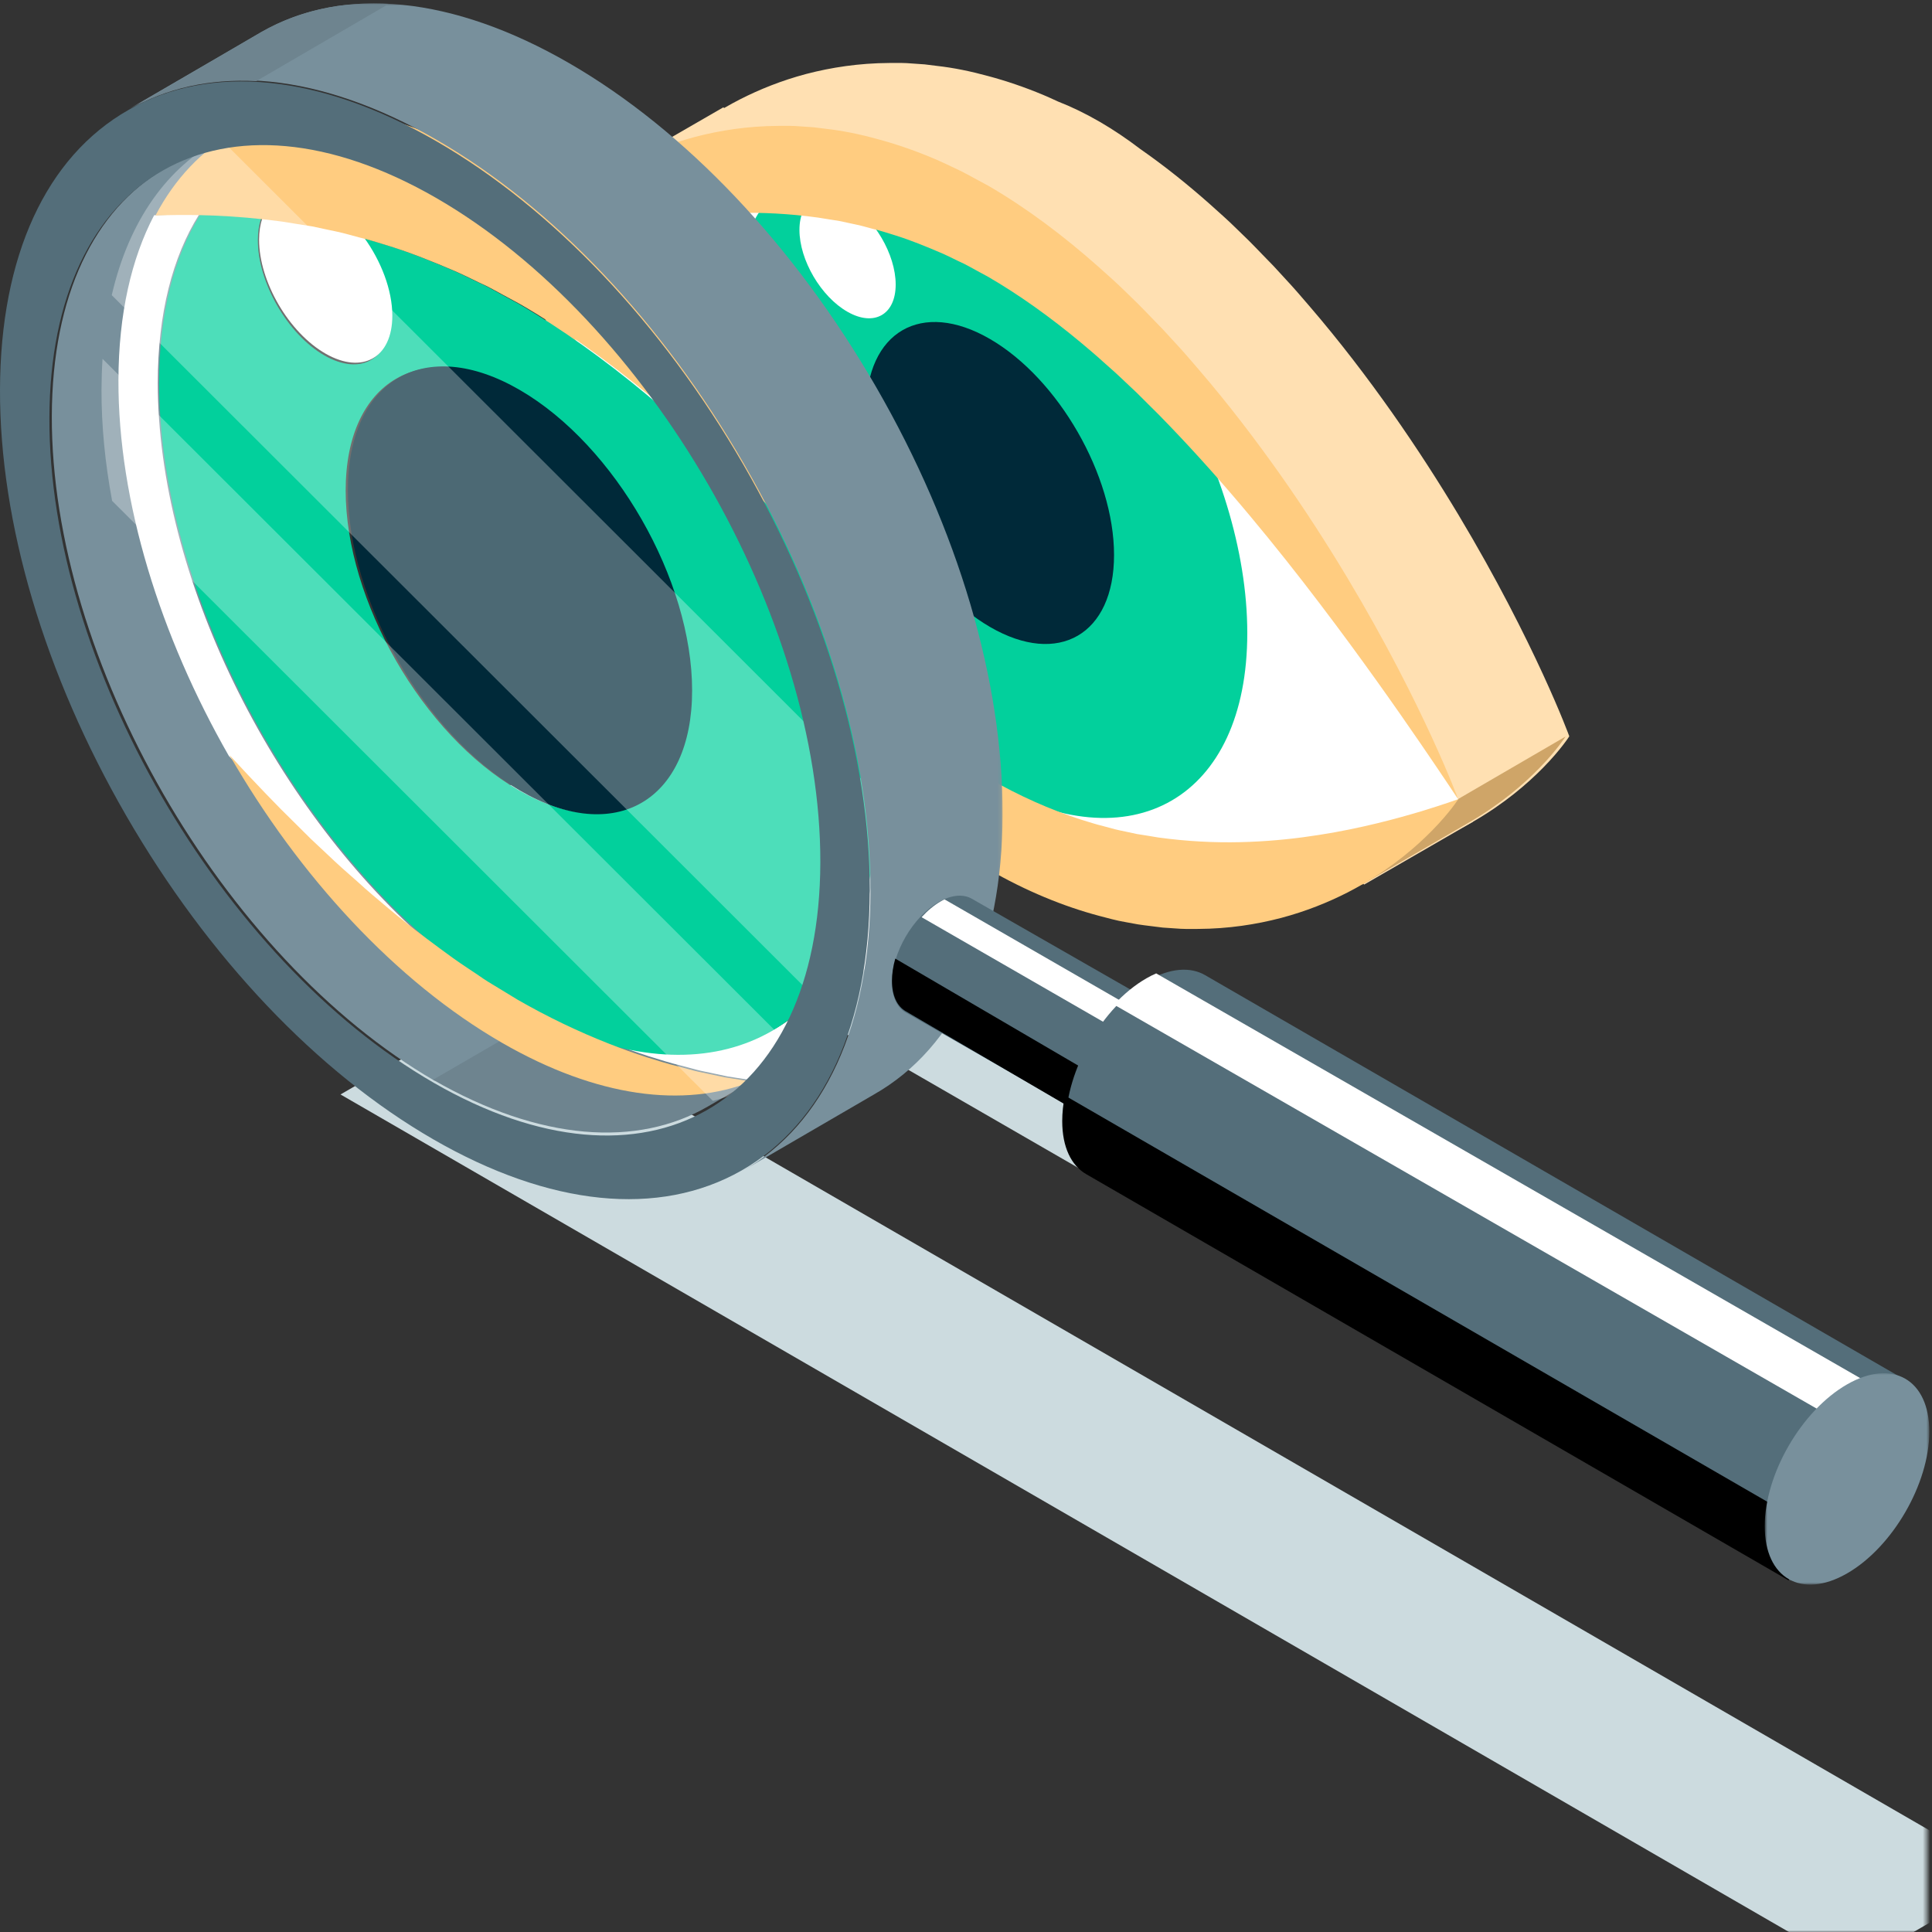 <?xml version="1.0" encoding="UTF-8"?>
<svg width="522px" height="522px" viewBox="0 0 522 522" version="1.1" xmlns="http://www.w3.org/2000/svg" xmlns:xlink="http://www.w3.org/1999/xlink">
    <rect x="0" y="0" width="522" height="522" fill="#333333" stroke="none"/>
    <!-- Generator: Sketch 61 (89581) - https://sketch.com -->
    <title>Page Icon</title>
    <desc>Created with Sketch.</desc>
    <defs>
        <polygon id="path-1" points="0.645 0.264 451.561 0.264 451.561 261 0.645 261"></polygon>
        <polygon id="path-3" points="0.904 0.915 236.894 0.915 236.894 316.435 0.904 316.435"></polygon>
        <polygon id="path-5" points="0.805 0.027 45.272 0.027 45.272 57.142 0.805 57.142"></polygon>
        <polygon id="path-7" points="0.895 0.927 71.054 0.927 71.054 29.614 0.895 29.614"></polygon>
    </defs>
    <g id="UI" stroke="none" stroke-width="1" fill="none" fill-rule="evenodd">
        <g id="Tedavi-Detayları" transform="translate(-908, -104)">
            <g id="[-Header-]">
                <g id="Page-Title">
                    <g id="Background">
                        <g id="Page-Icon" transform="translate(907, 104)">
                            <g id="Group-3" transform="translate(70, 261)">
                                <mask id="mask-2" fill="white">
                                    <use xlink:href="#path-1"></use>
                                </mask>
                                <g id="Clip-2"></g>
                                <polygon id="Fill-1" fill="#CCDBDF" mask="url(#mask-2)" points="431.188 270.737 23 34.707 65.729 10 473.916 246.03"></polygon>
                            </g>
                            <polygon id="Fill-4" fill="#CCDBDF" points="343.384 345 126 219.58 168.616 195 386 320.414"></polygon>
                            <path d="M171,52.098 C171,52.098 173.227,48.523 178.096,43.568 C182.319,39.267 188.521,33.89 196.922,29.031 C198.198,28.293 199.531,27.567 200.914,26.857 C206.143,24.189 212.109,21.768 218.829,19.983 C225.565,18.226 233.044,17.061 241.287,17.016 C243.345,16.993 245.42,16.965 247.596,17.168 C248.675,17.246 249.755,17.32 250.84,17.393 C251.948,17.528 253.061,17.669 254.18,17.81 C258.628,18.305 263.284,19.256 268.069,20.574 C272.849,21.852 277.769,23.519 282.779,25.607 C284.072,26.148 285.421,26.762 286.782,27.398 C290.437,28.822 294.182,30.624 298,32.831 C301.767,35.01 305.467,37.499 309.072,40.252 C315.51,44.734 321.841,49.784 327.931,55.195 C330.309,57.34 332.699,59.417 334.993,61.692 C336.146,62.812 337.299,63.933 338.446,65.048 C339.587,66.174 340.695,67.35 341.814,68.499 C342.933,69.648 344.041,70.796 345.154,71.939 C346.239,73.116 347.319,74.292 348.399,75.469 C350.569,77.783 352.649,80.216 354.702,82.608 C362.945,92.186 370.424,101.999 377.154,111.548 C383.879,121.103 389.84,130.415 395.075,139.131 C405.528,156.579 413.029,171.629 417.898,182.202 C422.768,192.787 425,198.93 425,198.941 C425,198.941 422.768,202.505 417.898,207.454 C413.681,211.739 407.485,217.105 399.106,221.947 C397.813,222.69 396.469,223.427 395.075,224.142 C389.84,226.811 383.879,229.227 377.154,231.011 C370.424,232.774 362.945,233.945 354.702,233.984 C352.649,234.007 350.569,234.035 348.399,233.838 C347.319,233.765 346.239,233.691 345.154,233.613 C344.041,233.477 342.933,233.337 341.814,233.202 C340.695,233.05 339.587,232.948 338.446,232.745 C337.299,232.537 336.146,232.329 334.993,232.121 C332.699,231.743 330.309,231.051 327.931,230.443 C318.378,227.892 308.239,223.771 298,217.865 L294.193,215.522 C293.007,214.779 291.933,214.16 290.651,213.304 C288.025,211.508 285.303,209.701 282.779,207.826 C277.769,204.121 272.849,200.101 268.069,195.856 C263.284,191.644 258.628,187.208 254.18,182.563 C253.061,181.409 251.948,180.266 250.84,179.117 C249.755,177.94 248.675,176.764 247.596,175.587 C245.42,173.278 243.345,170.846 241.287,168.448 C233.044,158.876 225.565,149.057 218.829,139.514 C212.109,129.953 206.143,120.641 200.914,111.925 C190.455,94.466 182.96,79.416 178.096,68.837 C173.227,58.246 171,52.098 171,52.098" id="Fill-6" fill="#FFE0B2"></path>
                            <polygon id="Fill-8" fill="#FFE0B2" points="167 45.989 196.436 29 399 222.011 369.57 239"></polygon>
                            <path d="M361,231.289 L392.866,216.86 L394.789,215.992 L424,199 C424,199 423.435,199.879 422.273,201.399 C421.11,202.909 419.354,205.038 416.922,207.516 C412.741,211.808 406.569,217.164 398.244,222.019 L369.034,239 L361,231.289 Z" id="Fill-10" fill="#CFA568"></path>
                            <path d="M141,69.071 C141,69.071 197.858,181.993 267.997,222.541 C338.142,263.1 395,215.931 395,215.931 C395,215.931 338.142,103.009 267.997,62.455 C197.858,21.901 141,69.071 141,69.071" id="Fill-12" fill="#FFFFFF"></path>
                            <path d="M198,90.218 C198,134.854 229.342,189.123 268,211.441 C306.658,233.759 338,215.665 338,171.035 C338,126.405 306.658,73.067 268,50.755 C229.342,28.437 198,45.588 198,90.218" id="Fill-14" fill="#02D09C"></path>
                            <path d="M235,111.052 C235,132.533 249.996,158.659 268.497,169.399 C286.999,180.14 302,171.433 302,149.952 C302,128.465 286.999,102.339 268.497,91.604 C249.996,80.858 235,89.564 235,111.052" id="Fill-16" fill="#002939"></path>
                            <path d="M395,215.922 C395,215.922 391.328,217.274 384.845,219.246 C381.595,220.209 377.648,221.342 373.06,222.446 C368.477,223.556 363.27,224.671 357.501,225.567 C351.744,226.485 345.424,227.189 338.626,227.459 C331.839,227.741 324.557,227.538 316.916,226.648 C315.954,226.53 314.993,226.406 314.031,226.288 C313.059,226.13 312.086,225.967 311.107,225.803 C310.135,225.651 309.151,225.499 308.172,225.341 C307.177,225.127 306.187,224.913 305.187,224.699 C304.186,224.479 303.196,224.305 302.184,224.04 C301.172,223.764 300.16,223.494 299.148,223.218 C297.129,222.739 295.077,222.063 293.024,221.432 C284.798,218.762 276.375,215.055 268.003,210.227 L264.837,208.289 C263.701,207.585 262.447,206.864 261.413,206.177 C259.417,204.763 257.499,203.58 255.436,202.087 C251.264,199.051 247.086,195.935 242.981,192.465 C240.929,190.725 238.877,189.04 236.864,187.164 C235.846,186.263 234.834,185.367 233.822,184.472 C232.81,183.565 231.82,182.59 230.819,181.661 C229.824,180.72 228.829,179.779 227.839,178.85 C226.855,177.869 225.877,176.889 224.904,175.92 C223.925,174.946 222.947,173.977 221.98,173.008 C221.013,172.016 220.051,171.025 219.095,170.039 C211.454,162.09 204.172,153.866 197.391,145.731 C190.593,137.608 184.273,129.586 178.516,122.015 C172.746,114.444 167.54,107.307 162.957,100.901 C158.369,94.491 154.416,88.795 151.166,84.069 C144.677,74.605 141,69 141,69 C141,69 143.227,75.152 148.096,85.748 C152.965,96.333 160.461,111.396 170.913,128.86 C176.143,137.58 182.108,146.897 188.828,156.463 C195.564,166.011 203.042,175.836 211.285,185.412 C213.343,187.812 215.424,190.246 217.594,192.561 C218.674,193.733 219.753,194.91 220.844,196.088 C221.952,197.237 223.06,198.386 224.178,199.535 C228.626,204.188 233.282,208.622 238.067,212.841 C242.846,217.083 247.766,221.105 252.776,224.812 C255.301,226.693 258.022,228.496 260.648,230.299 C261.93,231.149 263.004,231.769 264.191,232.513 L268.003,234.856 C278.236,240.765 288.38,244.895 297.928,247.441 C300.306,248.055 302.696,248.742 304.995,249.12 C306.148,249.328 307.295,249.542 308.442,249.75 C309.584,249.948 310.691,250.049 311.816,250.201 C312.929,250.342 314.043,250.477 315.15,250.618 C316.235,250.691 317.321,250.764 318.395,250.838 C320.571,251.035 322.645,251.007 324.703,250.984 C332.941,250.945 340.419,249.773 347.15,248.01 C353.88,246.224 359.84,243.807 365.07,241.143 C366.464,240.422 367.814,239.689 369.101,238.94 C377.479,234.095 383.676,228.733 387.893,224.44 C392.768,219.488 395,215.922 395,215.922" id="Fill-18" fill="#FFCC80"></path>
                            <path d="M217,62.121 C217,70.268 222.821,80.178 230.003,84.254 C237.179,88.331 243,85.024 243,76.877 C243,68.729 237.179,58.82 230.003,54.743 C222.821,50.672 217,53.974 217,62.121" id="Fill-22" fill="#FFFFFF"></path>
                            <path d="M395,216 C395,216 392.768,209.855 387.893,199.261 C383.023,188.678 375.523,173.629 365.07,156.169 C359.84,147.451 353.88,138.135 347.15,128.577 C340.419,119.031 332.941,109.208 324.703,99.633 C322.645,97.234 320.571,94.801 318.395,92.486 C317.321,91.315 316.235,90.138 315.15,88.955 C314.043,87.812 312.929,86.663 311.816,85.514 C310.691,84.365 309.584,83.188 308.442,82.061 C307.295,80.946 306.148,79.825 304.995,78.704 C302.696,76.429 300.306,74.351 297.928,72.205 C288.38,63.711 278.236,56.108 268.003,50.177 L264.191,48.116 C263.004,47.485 261.93,46.866 260.648,46.229 C258.022,44.996 255.301,43.65 252.776,42.613 C247.766,40.524 242.846,38.857 238.067,37.572 C233.282,36.249 228.626,35.303 224.178,34.807 C223.06,34.666 221.952,34.531 220.844,34.39 C219.753,34.317 218.674,34.244 217.594,34.171 C215.424,33.962 213.343,33.996 211.285,34.013 C203.042,34.058 195.564,35.224 188.828,36.981 C182.108,38.772 176.143,41.188 170.913,43.858 C169.53,44.568 168.203,45.294 166.921,46.032 C158.526,50.893 152.319,56.271 148.096,60.574 C143.227,65.536 141,69.107 141,69.107 C141,69.107 144.677,67.761 151.166,65.801 C154.416,64.838 158.369,63.711 162.957,62.613 C167.54,61.504 172.746,60.394 178.516,59.499 C184.273,58.586 190.593,57.876 197.391,57.612 C204.172,57.33 211.454,57.527 219.095,58.417 C220.051,58.541 221.013,58.659 221.98,58.783 C222.947,58.941 223.925,59.099 224.904,59.251 C225.877,59.408 226.855,59.566 227.839,59.718 C228.829,59.932 229.824,60.146 230.819,60.36 C231.82,60.586 232.81,60.76 233.822,61.025 C234.834,61.295 235.846,61.571 236.864,61.847 C238.877,62.298 240.929,62.991 242.981,63.621 C247.086,64.905 251.264,66.618 255.436,68.403 C257.499,69.304 259.417,70.335 261.413,71.236 C262.447,71.743 263.701,72.475 264.837,73.083 L268.003,74.801 C276.375,79.662 284.798,85.699 293.024,92.543 C295.077,94.283 297.129,95.978 299.148,97.837 C300.16,98.738 301.172,99.633 302.184,100.535 C303.196,101.436 304.186,102.41 305.187,103.345 C306.187,104.286 307.177,105.221 308.172,106.156 C309.151,107.136 310.135,108.11 311.107,109.084 C312.086,110.053 313.059,111.022 314.031,111.985 C314.993,112.982 315.954,113.973 316.916,114.959 C324.557,122.906 331.839,131.129 338.626,139.262 C345.424,147.389 351.744,155.403 357.501,162.979 C363.27,170.554 368.477,177.69 373.06,184.094 C377.648,190.509 381.595,196.203 384.845,200.934 C391.328,210.396 395,216 395,216" id="Fill-24" fill="#FFCC80"></path>
                            <path d="M80.847,25 L45.26,45.732 C26.637,56.576 15.09,79.647 15,112.432 C14.815,178.44 61.113,258.839 118.419,292 L154,271.273 C96.7,238.106 50.397,157.713 50.587,91.705 C50.677,58.915 62.223,35.85 80.847,25" id="Fill-26" fill="#78909C"></path>
                            <path d="M192.224,298.978 L228,278.248 C209.032,289.24 182.769,287.688 153.781,271 L118,291.731 C146.993,308.424 173.257,309.971 192.224,298.978" id="Fill-28" fill="#6E848F"></path>
                            <path d="M197.587,290.839 C196.198,290.547 194.808,290.25 193.408,289.953 C192.013,289.644 190.623,289.403 189.212,289.033 C187.794,288.651 186.376,288.27 184.953,287.894 C182.129,287.232 179.255,286.295 176.386,285.415 C172.947,284.31 169.479,283.059 166,281.69 C208.001,293.256 239.012,267.257 239.012,215.169 C239.012,196.378 234.957,176.47 227.824,157 C228.564,157.83 229.298,158.666 230.032,159.496 C237.713,180.57 242.061,202.06 242,222.214 C241.898,258.664 227.468,283.07 204.827,292 C203.782,291.826 202.743,291.658 201.693,291.484 C200.332,291.271 198.959,291.058 197.587,290.839" id="Fill-30" fill="#FFFFFF"></path>
                            <path d="M54.743,58.047 C47.662,69.374 43.636,84.661 43.636,103.499 C43.636,155.647 74.357,217.258 116,254 C112.614,251.44 109.25,248.801 105.909,245.988 C103.057,243.563 100.199,241.216 97.397,238.606 C95.982,237.351 94.572,236.102 93.168,234.853 C91.759,233.598 90.383,232.242 88.991,230.948 C87.604,229.637 86.217,228.331 84.835,227.032 C83.471,225.67 82.112,224.308 80.753,222.958 C79.394,221.602 78.035,220.252 76.687,218.907 C75.345,217.523 74.009,216.144 72.678,214.771 C69.337,211.3 66.069,207.777 62.835,204.244 C44.31,171.879 32.905,135.509 33,102.689 C33.051,84.824 36.505,69.852 42.642,58.16 C46.561,57.997 50.604,57.957 54.743,58.047" id="Fill-32" fill="#FFFFFF"></path>
                            <path d="M187.609,186.475 C187.609,216.255 166.745,228.323 141,213.433 C115.26,198.543 94.396,162.332 94.396,132.552 C94.396,102.772 115.26,90.698 141,105.588 C166.745,120.483 187.609,156.694 187.609,186.475 M238,215.625 C238,196.789 233.972,176.846 226.886,157.329 C221.108,150.775 215.15,144.249 209.001,137.853 C207.671,136.481 206.336,135.104 204.995,133.721 C203.643,132.378 202.291,131.034 200.928,129.685 C199.576,128.33 198.213,126.976 196.849,125.61 C195.469,124.311 194.089,123.007 192.698,121.698 C191.312,120.405 189.932,119.05 188.529,117.791 C187.121,116.549 185.713,115.295 184.299,114.047 C181.494,111.462 178.639,109.101 175.789,106.684 C164.355,97.167 152.647,88.77 141,82.013 L136.602,79.619 C135.025,78.77 133.28,77.758 131.85,77.055 C129.067,75.802 126.402,74.363 123.536,73.115 C117.729,70.63 111.928,68.247 106.222,66.46 C103.765,65.706 101.308,64.903 98.884,64.29 C103.485,70.704 106.497,78.624 106.497,85.633 C106.497,97.077 98.48,101.715 88.584,95.993 C78.693,90.27 70.671,76.353 70.671,64.908 C70.671,62.699 70.979,60.749 71.535,59.074 C65.902,58.461 60.415,58.118 55.097,58 C48.028,69.315 44,84.588 44,103.401 C44,155.503 74.693,217.047 116.298,253.758 C118.705,255.58 121.118,257.367 123.536,259.126 C126.402,261.195 129.067,262.842 131.85,264.804 C133.28,265.759 135.025,266.765 136.602,267.744 L141,270.442 C149.163,275.146 157.359,279.07 165.472,282.28 C207.195,293.87 238,267.822 238,215.625" id="Fill-34" fill="#02D09C"></path>
                            <path d="M188,186.553 C188,156.674 167.183,120.343 141.497,105.398 C115.817,90.459 95,102.573 95,132.452 C95,162.331 115.817,198.661 141.497,213.601 C167.183,228.54 188,216.432 188,186.553" id="Fill-36" fill="#002939"></path>
                            <path d="M76.854,218.592 C78.202,219.931 79.555,221.275 80.92,222.618 C82.273,223.968 83.638,225.317 85.002,226.672 C86.384,227.972 87.765,229.271 89.158,230.57 C90.545,231.863 91.927,233.207 93.336,234.461 C94.74,235.704 96.15,236.942 97.565,238.191 C100.367,240.789 103.226,243.124 106.078,245.537 C109.414,248.343 112.784,250.969 116.164,253.517 C118.573,255.331 120.988,257.111 123.409,258.864 C126.284,260.93 128.951,262.571 131.731,264.52 C133.169,265.477 134.915,266.474 136.493,267.454 L140.896,270.136 C149.067,274.823 157.266,278.731 165.386,281.934 C168.845,283.3 172.294,284.549 175.714,285.652 C178.572,286.531 181.425,287.466 184.238,288.122 C185.648,288.502 187.063,288.883 188.467,289.264 C189.871,289.633 191.252,289.869 192.645,290.182 C194.032,290.479 195.419,290.776 196.795,291.067 C198.165,291.28 199.524,291.498 200.878,291.711 C201.922,291.884 202.961,292.052 204,292.22 C185.827,299.416 162.348,296.549 136.729,281.8 C107.847,265.175 81.768,236.634 63,204 C66.235,207.516 69.503,211.016 72.844,214.477 C74.17,215.843 75.512,217.215 76.854,218.592" id="Fill-38" fill="#FFCC80"></path>
                            <path d="M89,95.572 C79.061,89.903 71,76.117 71,64.78 C71,62.591 71.31,60.659 71.863,59 C72.364,59.05 72.855,59.1 73.356,59.156 C74.692,59.323 76.034,59.49 77.381,59.657 C78.74,59.869 80.099,60.086 81.469,60.309 C82.827,60.52 84.191,60.732 85.567,60.949 C86.948,61.238 88.34,61.534 89.733,61.829 C91.131,62.14 92.518,62.38 93.927,62.742 C95.342,63.12 96.751,63.499 98.172,63.878 C98.561,63.961 98.956,64.067 99.35,64.167 C103.973,70.521 107,78.372 107,85.31 C107,96.646 98.944,101.24 89,95.572" id="Fill-42" fill="#FFFFFF"></path>
                            <path d="M120.211,37.374 C123.735,38.819 127.541,40.686 131.206,42.412 C133.004,43.289 134.498,44.155 136.162,45.026 L141.479,47.9 C151.013,53.399 160.485,59.95 169.693,67.192 C195.815,91.81 217.415,125.34 230,160 C229.267,159.168 228.534,158.33 227.795,157.498 C221.988,150.941 216,144.413 209.826,138.008 C208.484,136.636 207.142,135.259 205.795,133.876 C204.436,132.537 203.077,131.193 201.707,129.838 C200.348,128.489 198.978,127.128 197.608,125.767 C196.221,124.463 194.834,123.158 193.436,121.848 C192.043,120.555 190.656,119.199 189.246,117.946 C187.831,116.697 186.416,115.449 184.995,114.195 C182.176,111.608 179.306,109.247 176.442,106.829 C164.951,97.309 153.184,88.908 141.479,82.15 L137.058,79.754 C135.479,78.911 133.72,77.899 132.283,77.196 C129.492,75.936 126.808,74.502 123.927,73.254 C118.097,70.763 112.261,68.384 106.527,66.596 C104.057,65.837 101.588,65.033 99.152,64.42 C98.757,64.319 98.363,64.212 97.979,64.128 C96.558,63.745 95.143,63.369 93.728,62.986 C92.318,62.615 90.931,62.373 89.539,62.064 C88.14,61.761 86.748,61.468 85.366,61.17 C83.996,60.951 82.626,60.737 81.267,60.523 C79.897,60.304 78.538,60.085 77.185,59.866 C75.832,59.697 74.49,59.528 73.154,59.36 C72.652,59.303 72.161,59.258 71.665,59.202 C66.004,58.589 60.49,58.246 55.145,58.128 C50.989,58.038 46.93,58.077 43,58.235 C53.538,38.262 71.964,27.876 94.743,29.097 C96.372,29.49 98.013,29.906 99.665,30.362 C106.341,32.144 113.214,34.461 120.211,37.374" id="Fill-44" fill="#FFCC80"></path>
                            <g id="Group-50" opacity="0.3" transform="translate(28, 37)" fill="#FFFFFF">
                                <path d="M3.193,42.748 L197.161,236.49 C204.55,224.351 208.751,208.156 208.809,188.452 C208.824,184.374 208.65,180.234 208.317,176.066 L32.601,0.555 C18.291,8.092 7.873,22.503 3.193,42.748" id="Fill-46"></path>
                                <path d="M0.426,68.285 C0.398,78.05 1.395,88.125 3.293,98.323 L165.595,260.435 C174.347,258.18 182.068,253.82 188.471,247.498 L0.703,59.955 C0.528,62.66 0.438,65.433 0.426,68.285" id="Fill-48"></path>
                            </g>
                            <g id="Group-57" transform="translate(35, 0)">
                                <mask id="mask-4" fill="white">
                                    <use xlink:href="#path-3"></use>
                                </mask>
                                <g id="Clip-56"></g>
                                <path d="M166.505,316.435 L202.214,295.665 C224.478,282.972 236.792,256.109 236.894,220.028 C236.995,183.946 224.878,142.965 202.754,104.637 C180.637,66.297 151.18,35.21 119.805,17.082 C88.423,-1.046 58.877,-4.042 36.613,8.652 L0.904,29.421 C23.168,16.722 52.714,19.718 84.09,37.846 C115.471,55.974 144.928,87.066 167.045,125.406 C189.163,163.729 201.285,204.715 201.184,240.791 C201.083,276.878 188.769,303.741 166.505,316.435" id="Fill-55" fill="#78909C" mask="url(#mask-4)"></path>
                            </g>
                            <path d="M118.159,292.536 C175.672,325.703 222.456,299.075 222.642,233.057 C222.827,167.038 176.348,86.637 118.841,53.476 C61.317,20.309 14.533,46.92 14.347,112.939 C14.156,178.958 60.636,259.37 118.159,292.536 M118.88,38.144 C150.268,56.242 179.731,87.284 201.853,125.556 C223.976,163.822 236.101,204.736 236,240.759 C235.898,276.782 223.582,303.601 201.313,316.28 C179.038,328.942 149.502,325.956 118.114,307.857 C86.732,289.759 57.264,258.717 35.136,220.451 C13.019,182.179 0.894,141.265 1,105.242 C1.102,69.219 13.419,42.4 35.676,29.727 C57.945,17.054 87.498,20.045 118.88,38.144" id="Fill-58" fill="#546E7A"></path>
                            <path d="M254.645,243.711 C258.141,241.714 261.302,241.523 263.592,242.836 L315,272.273 L297.112,303 L245.704,273.557 C243.414,272.245 242,269.435 242,265.441 C242,257.437 247.661,247.71 254.645,243.711" id="Fill-60" fill="#546E7A"></path>
                            <path d="M242,264.973 C242,269.021 243.401,271.865 245.661,273.194 L296.624,303 L302,293.57 L242.891,259 C242.32,261.015 242,263.048 242,264.973" id="Fill-62" fill="#000000"></path>
                            <path d="M250,247.813 L309.345,282 L313,275.714 L256.21,243 C255.862,243.146 255.53,243.331 255.188,243.532 C253.335,244.602 251.578,246.07 250,247.813" id="Fill-64" fill="#FFFFFF"></path>
                            <path d="M293,294.879 C293,298.953 294.397,301.816 296.661,303.153 C298.924,304.484 302.049,304.29 305.497,302.256 C312.4,298.182 318,288.274 318,280.12 C318,276.051 316.597,273.189 314.334,271.851 C312.076,270.514 308.951,270.709 305.497,272.743 C298.595,276.823 293,286.731 293,294.879" id="Fill-66" fill="#4DD0E1"></path>
                            <path d="M311.028,265.011 C317.108,261.498 322.62,261.16 326.606,263.471 L516,372.97 L484.85,427 L295.456,317.501 C291.47,315.196 289,310.249 289,303.216 C289,289.151 298.863,272.044 311.028,265.011" id="Fill-68" fill="#546E7A"></path>
                            <path d="M288,302.915 C288,309.959 290.458,314.918 294.452,317.223 L484.259,427 L492,413.56 L288.72,296 C288.242,298.35 288,300.672 288,302.915" id="Fill-70" fill="#000000"></path>
                            <path d="M302,271.438 L506.469,389 L513,377.753 L313.384,263 C312.5,263.376 311.633,263.824 310.749,264.329 C307.63,266.117 304.68,268.556 302,271.438" id="Fill-72" fill="#FFFFFF"></path>
                            <g id="Group-76" transform="translate(477, 371)">
                                <mask id="mask-6" fill="white">
                                    <use xlink:href="#path-5"></use>
                                </mask>
                                <g id="Clip-75"></g>
                                <path d="M0.805,41.353 C0.805,48.404 3.292,53.359 7.316,55.67 C11.339,57.981 16.898,57.648 23.041,54.12 C35.32,47.069 45.277,29.917 45.277,15.815 C45.277,8.764 42.783,3.81 38.76,1.499 C34.737,-0.812 29.178,-0.48 23.041,3.049 C10.761,10.1 0.805,27.251 0.805,41.353" id="Fill-74" fill="#78909C" mask="url(#mask-6)"></path>
                            </g>
                            <g id="Group-79" transform="translate(35, 0)">
                                <mask id="mask-8" fill="white">
                                    <use xlink:href="#path-7"></use>
                                </mask>
                                <g id="Clip-78"></g>
                                <path d="M0.895,29.614 C11.008,23.8 22.621,21.244 35.233,21.919 L71.054,1.043 C58.369,0.329 46.683,2.868 36.53,8.71 L0.895,29.614 Z" id="Fill-77" fill="#6E848F" mask="url(#mask-8)"></path>
                            </g>
                        </g>
                    </g>
                </g>
            </g>
        </g>
    </g>
</svg>